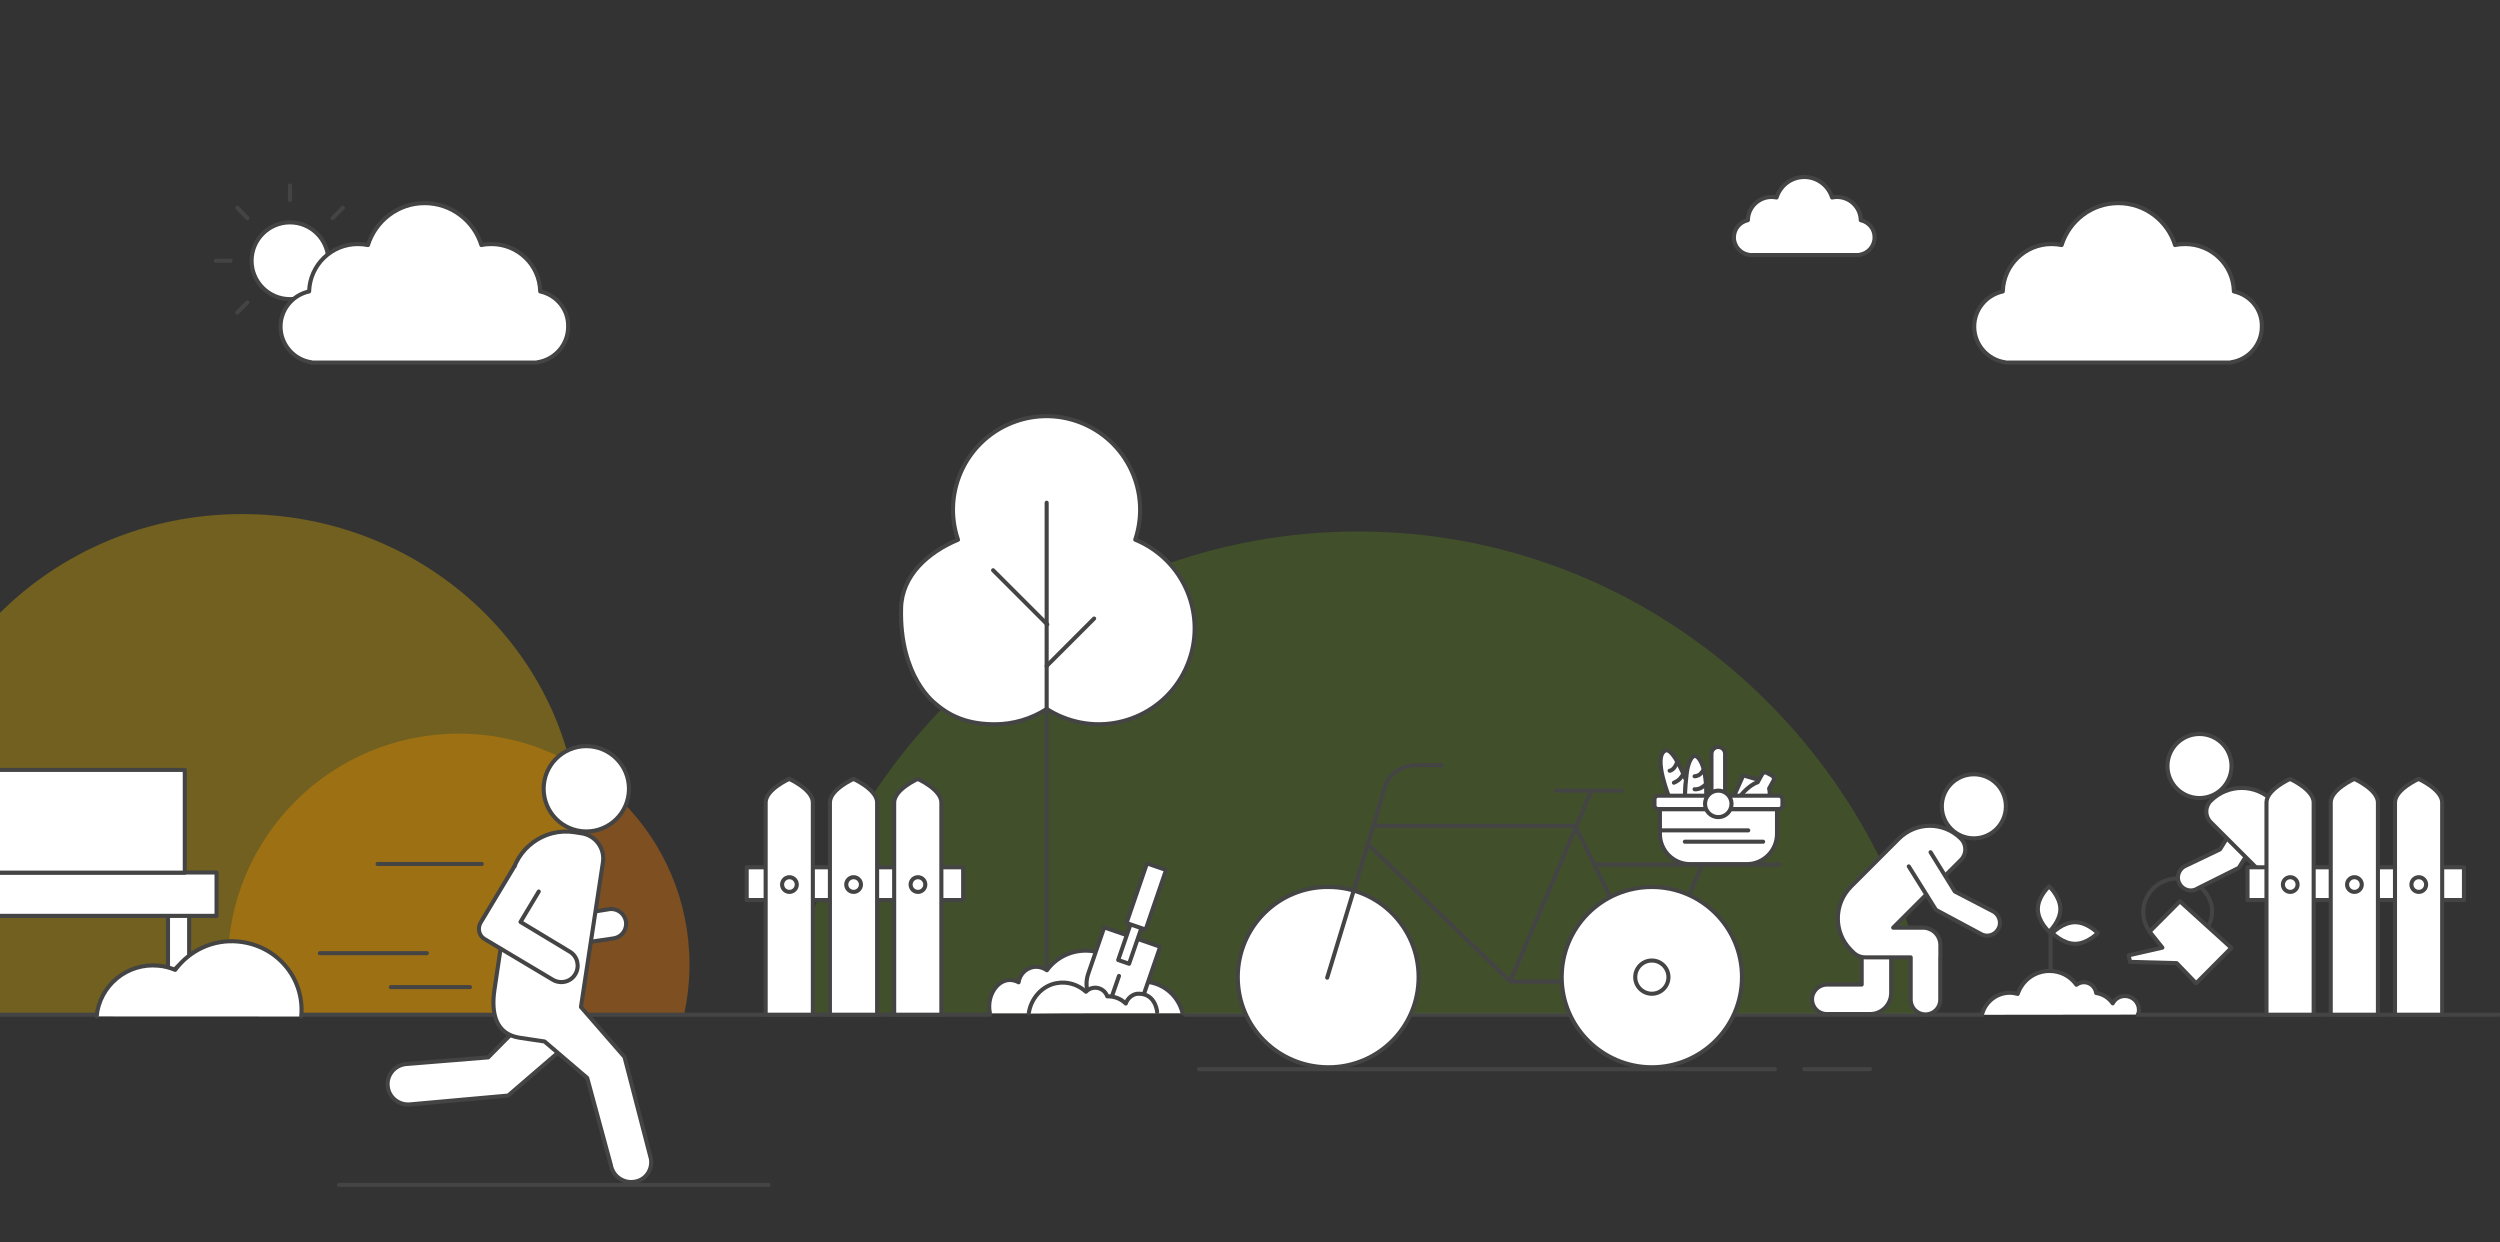 <?xml version="1.0" encoding="utf-8"?>
<!-- Generator: Adobe Illustrator 27.0.1, SVG Export Plug-In . SVG Version: 6.00 Build 0)  -->
<!DOCTYPE svg PUBLIC "-//W3C//DTD SVG 1.1//EN" "http://www.w3.org/Graphics/SVG/1.1/DTD/svg11.dtd">
<svg version="1.1" id="Ebene_1" xmlns:x="http://ns.adobe.com/Extensibility/1.0/" xmlns:i="http://ns.adobe.com/AdobeIllustrator/10.0/" xmlns:graph="http://ns.adobe.com/Graphs/1.0/"
	 xmlns="http://www.w3.org/2000/svg" xmlns:xlink="http://www.w3.org/1999/xlink" x="0px" y="0px" viewBox="0 0 2754.5 1368.8"
	 style="enable-background:new 0 0 2754.5 1368.8;" xml:space="preserve">
<rect x="0" y="0" width="2754.5" height="1368.8" fill="#333333" stroke="none"/>
<style type="text/css">
	.st0{fill:none;stroke:#444444;stroke-width:4.5;stroke-linecap:round;stroke-linejoin:round;}
	.st1{opacity:0.4;fill:#557B20;enable-background:new    ;}
	.st2{opacity:0.4;enable-background:new    ;}
	.st3{fill:#EC7705;}
	.st4{opacity:0.4;fill:#CEA302;enable-background:new    ;}
	.st5{fill:#FFFFFF;stroke:#444444;stroke-width:4.5;stroke-linecap:round;stroke-linejoin:round;}
	.st6{fill:#FFFFFF;stroke:#444444;stroke-width:4.5;stroke-linecap:round;stroke-linejoin:round;stroke-miterlimit:4.001;}
	.st7{fill:#FFFFFF;stroke:#444444;stroke-width:4.5;stroke-linecap:round;stroke-linejoin:round;stroke-miterlimit:4;}
</style>
<line id="Linie_227_00000129911726039325899900000008188611455625941152_" class="st0" x1="2184.3" y1="1118" x2="1305.8" y2="1118"/>
<g>
	<path id="Pfad_1859_00000081609508248091182490000015168639422466996612_" class="st1" d="M2128.6,1116.5
		c-57.2-302.4-318.4-530.9-632.2-530.9s-575.3,228.5-632.2,530.9H2128.6z"/>
</g>
<g class="st2">
	<path id="Pfad_1857_00000022545943340515344600000011065560245122773154_" class="st3" d="M753.7,1117.7c4-18.1,6-36.6,6-55.1
		c0-140.5-113.9-254.3-254.3-254.3s-254.5,113.8-254.5,254.3c0,18.5,2,37,6,55.1H753.7z"/>
</g>
<path class="st4" d="M266.9,566.4c-105.5,0-200.5,42.2-268.1,110v443h578.7c39.9-58.1,61-126.3,60.9-195.8
	C638.2,726.3,472,566.4,266.9,566.4z"/>
<g id="Ebene_3">
</g>
<g id="Ebene_1_00000087391520100212821470000009119571130929964170_">
	<g>
		<path id="Linie_226_00000177476790876925589220000017982227239377592242_" class="st0" d="M-29.4,1119"/>
	</g>
</g>
<line id="Linie_227_00000028296712293047960090000018251117642019046591_" class="st0" x1="961.2" y1="1118" x2="1091" y2="1118"/>
<line id="Linie_227_00000143595673936860699340000015728850103603893923_" class="st0" x1="332.4" y1="1118" x2="961.2" y2="1118"/>
<path class="st0" d="M1082.3,1243.4"/>
<path class="st5" d="M101.7,1119.9"/>
<path class="st5" d="M-104.3,1120.9"/>
<g>
	<g>
		<path class="st5" d="M617.5,1010.4l54.5-8.8c8.9-0.8,16.9,5.7,17.8,14.7l0,0c0.8,9.2-5.7,16.9-14.9,17.8l-62.7,9.2"/>
		<path class="st5" d="M452,1216.8l107.9-9.7l66.8-57.5l-38.4-35.6l-50.4,51l-91.1,7.4c-12.2,1.5-21.1,12.5-19.6,24.7l0,0
			C428.5,1209.3,439.8,1218.1,452,1216.8z"/>
		<path class="st5" d="M717.2,1276.8l-29.1-112.2l-48-55.1l24.2-159.3c2.4-15.4-8.2-29.9-23.7-32.1l-7.7-1.2
			c-33.5-5.1-64.6,17.9-69.9,51.4l-18.2,122.2c-3.9,26.2,1.5,48.9,27.8,52.9l27.4,4.1l47,40.2l26,95.8c2,12,13.4,20.5,25.8,18.6
			C710.9,1300.6,719.2,1289.3,717.2,1276.8z"/>
		<ellipse class="st5" cx="646" cy="869.1" rx="47" ry="47"/>
		<path class="st5" d="M537.6,929.3"/>
		<path class="st5" d="M325,993.8"/>
		<line class="st0" x1="530.8" y1="951.9" x2="416" y2="951.9"/>
		<line class="st0" x1="517.8" y1="1087.6" x2="430.6" y2="1087.6"/>
		<line class="st0" x1="470.3" y1="1050.2" x2="352.4" y2="1050.2"/>
	</g>
	<path class="st5" d="M566.7,954.7l-37.2,61.9c-3.7,6.4-1.7,14.5,4.5,18.1l75.1,44.8c8.6,5.1,19.8,2.4,24.8-6.2l0,0
		c5.1-8.6,2.4-19.8-6.2-24.8l-54.2-32.7l20.1-33.5"/>
</g>
<g>
	<path id="Pfad_1861_00000049915391087232622810000015978081106691650945_" class="st5" d="M185.1,1071.1v-73h23.3v53.1"/>
	<polyline id="Rechteck_397_00000165223385138316690860000017287865757063923080_" class="st5" points="-2.2,961.3 238.6,961.3 
		238.6,1009.1 -2.2,1009.1 	"/>
	<polyline id="Rechteck_399_00000073718561979706726410000008763896680270543752_" class="st5" points="-2.2,848.3 203.6,848.3 
		203.6,961.5 -2.2,961.5 	"/>
</g>
<path class="st5" d="M106.4,1119.9c3.4-34.3,33.9-59.3,68.2-55.9c6.6,0.5,12.8,2.3,18.4,4.6c15.6-21.1,41.4-33.9,69.5-31.2
	c42.5,4,73.4,40.3,69.4,82.6"/>
<line id="Linie_227_00000054951940784156369010000016126105288617311878_" class="st0" x1="106.4" y1="1118" x2="-1.2" y2="1118"/>
<g>
	<rect x="822.7" y="955.6" class="st5" width="238.5" height="36.1"/>
	<g>
		<path class="st5" d="M895.8,1118h-52.2V884.2c0-14.4,26-26,26-26l0,0c0,0,26,11.7,26,26V1118H895.8z"/>
		<circle class="st5" cx="869.8" cy="974.6" r="8.1"/>
	</g>
	<g>
		<path class="st5" d="M966.6,1118h-52.2V884.2c0-14.4,26-26,26-26l0,0c0,0,26,11.7,26,26V1118H966.6z"/>
		<circle class="st5" cx="940.5" cy="974.6" r="8.1"/>
	</g>
	<g>
		<path class="st5" d="M1037.4,1118h-52.2V884.2c0-14.4,26-26,26-26l0,0c0,0,26,11.7,26,26V1118H1037.4z"/>
		<circle class="st5" cx="1011.4" cy="974.6" r="8.1"/>
	</g>
</g>
<g>
	<g>
		<path id="Pfad_1909_00000047054462105231235290000016795099106458968717_" class="st5" d="M992.8,670
			c0.9-36.2,30.1-61.7,62.7-75.3c-18.3-53.9,10.6-112.4,64.5-130.7c53.9-18.3,112.4,10.6,130.7,64.5c7.3,21.4,7.3,44.7,0.1,66.1
			c54,22.2,79.7,83.9,57.5,137.9s-83.9,79.7-137.9,57.5c-5.9-2.4-11.7-5.4-17.1-8.9c-17,11-36.9,16.9-57.2,16.9
			c-26.4,0-46.9-6.7-65.4-22.7C1030.7,775.2,990.9,746.6,992.8,670"/>
		
			<line id="Linie_248_00000160160101901967569320000009758643094412314018_" class="st0" x1="1153.2" y1="553.9" x2="1153.2" y2="1074.9"/>
		
			<line id="Linie_250_00000148622895835634695950000004178279761523028153_" class="st0" x1="1205.5" y1="681.5" x2="1153.2" y2="733.8"/>
		
			<line id="Linie_252_00000085949315864916694070000005941723640298069682_" class="st0" x1="1094.2" y1="628.3" x2="1153.9" y2="688"/>
	</g>
	<g>
		<g>
			<path class="st5" d="M1090.7,1116.5c-4.8-22.2,12.8-44.5,31.6-34.2c1.3-9.6,9.5-17.1,19.6-17.1c4.2,0,8.4,1.6,11.6,3.8
				c9.6-13.2,25.2-21.6,42.8-21.6c23.4,0,43.2,15.2,50.2,36.1c3.9-1,8.1-2,12.4-2c21.4,0,39.3,14.8,44.1,34.9"/>
			<g>
				<path class="st5" d="M1199.2,1095.2c-2.6-6.8-2.8-14.5-0.3-22l17.7-51.4l61.7,21.3l-17.7,51.4c-0.6,1.8-1.3,3.4-2.2,5.1"/>
				
					<rect x="1215" y="1020.2" transform="matrix(0.326 -0.945 0.945 0.326 -128.149 1873.32)" class="st6" width="69.4" height="12.7"/>
				<path class="st5" d="M1261.1,1023.8l-18.7-6.4c-0.6-0.3-0.9-0.9-0.8-1.6l21.7-63.3c0.3-0.6,0.9-0.9,1.6-0.8l18.7,6.4
					c0.6,0.3,0.9,0.9,0.8,1.6l-21.7,63.3C1262.5,1023.6,1261.7,1024,1261.1,1023.8z"/>
				<line class="st0" x1="1222.2" y1="1106.1" x2="1232.9" y2="1075.3"/>
			</g>
			<path class="st5" d="M1133.5,1116.5c2.1-15.6,13.9-30.1,30.2-33.2c12.3-2.4,24.3,1.6,32.8,9.4c2-2.2,4.6-3.6,7.6-4.2
				c6.9-1.3,13.7,2.7,15.9,9.3c7.8-0.3,15.1,2.7,20.4,7.9c1.7-5.2,6.1-9.4,11.8-10.7c20.2-1.9,22.7,18.3,22.7,20.1"/>
		</g>
	</g>
</g>
<line id="Linie_227_00000061437285931156712500000015463044222901821605_" class="st0" x1="373.5" y1="1305.5" x2="846.7" y2="1305.5"/>
<g>
	
		<line id="Linie_227_00000057826936753826766360000001828198863049389231_" class="st0" x1="1321.1" y1="1178" x2="1955.5" y2="1178"/>
	
		<line id="Linie_227_00000075128122746637229550000013107437994971272080_" class="st0" x1="2060.4" y1="1178" x2="1988" y2="1178"/>
	<g>
		<path class="st5" d="M1563,1076.6c0-55.1-44.7-99.3-99.3-99.3c-55.1-0.6-99.9,44.2-99.9,99.3s44.7,99.3,99.9,99.3
			C1518.3,1176,1563,1131.8,1563,1076.6"/>
		<path class="st0" d="M1714.3,871.1h72.4 M1514.3,909.9h221.3l84.6,171.7h-156.3 M1753.5,871.1l-89.6,210.3L1507,930 M1588.5,843
			h-30.1c0,0-25.7,0-33,25.7c-5.5,19.6-63.1,208.5-63.1,208.5"/>
		<line class="st0" x1="1756.6" y1="952.6" x2="1961" y2="952.6"/>
		<path class="st5" d="M1875,953.6l-53.6,126.8"/>
		<path class="st5" d="M1820,977.3c-55.1,0-99.3,44.7-99.3,99.3s44.7,99.3,99.3,99.3c54.4,0,99.3-44.2,99.3-99.3
			C1919.3,1021.5,1874.6,977.3,1820,977.3z"/>
		<ellipse class="st7" cx="1820" cy="1076.6" rx="18.3" ry="18.3"/>
		<g id="Ebene_2_00000047741078044148603050000007393657462256978579_">
			<polyline class="st5" points="1937.6,859.2 1920.7,854.3 1910.9,876.3 1921.2,880.3 			"/>
			<path class="st5" d="M1949.9,877.1c0.1-3.2-0.1-6-0.7-8.3l4.8-8.7c1.1-2,0.3-4.5-1.6-5.5l-5.5-3c-2-1.1-4.5-0.3-5.5,1.6l-4.8,8.7
				c-5.7,1.8-12.7,7.2-19.3,15.2"/>
			<path class="st5" d="M1885.9,826.1"/>
			<path class="st5" d="M1857.7,859.8c0,0-14.2-36.9-22.9-32.8c-14,6.8,4.8,52.7,4.8,52.7l16.5,0.3L1857.7,859.8"/>
			<path class="st5" d="M1856.4,878.1c0,0,1-25.8,3.6-34.4c3-9.9,6.9-13.5,11.2-8.6c10.5,11.9,8.6,43.7,8.6,43.7"/>
			<path class="st5" d="M1839.6,849.2c0,0,2.2,0.1,5-3.3c2.8-3.4,3.4-7.1,3.4-7.1"/>
			<path class="st5" d="M1844.3,862.4c0,0,4.4-1.7,7-4.8s3.3-5,3.3-5"/>
			<path class="st5" d="M1867.1,855.3c0,0,4,0,6.8-3s2.8-3.9,2.8-3.9"/>
			<path class="st5" d="M1924.6,952.1h-62.4c-18.4,0-33.3-14.9-33.3-33.3v-27.2h129v27.2C1957.9,937.1,1943,952.1,1924.6,952.1z"/>
			<path class="st5" d="M1959.9,891.4h-133c-2.2,0-4-1.8-4-4v-6.7c0-2.2,1.8-4,4-4h133c2.2,0,4,1.8,4,4v6.7
				C1964,889.6,1962.1,891.4,1959.9,891.4z"/>
			<path class="st5" d="M1900.7,830.5v54.4c0,4-3.3,7.5-7.5,7.5l0,0c-4,0-7.5-3.3-7.5-7.5v-54.4c0-4,3.3-7.5,7.5-7.5l0,0
				C1897.4,823.1,1900.7,826.4,1900.7,830.5z"/>
			<circle class="st5" cx="1893.2" cy="885.7" r="14.6"/>
			<line class="st0" x1="1926.2" y1="914.9" x2="1829.2" y2="914.9"/>
			<line class="st0" x1="1942.6" y1="927.4" x2="1856.4" y2="927.4"/>
			<path class="st5" d="M1867.1,869.6c0,0,3.7,0.6,7.7-1.9c3.9-2.4,4.7-3.6,4.7-3.6"/>
		</g>
	</g>
</g>
<path class="st5" d="M2083.4,1117"/>
<path class="st5" d="M2195.2,1117"/>
<g>
	<path class="st5" d="M2355.7,1117.9c0.7-1.6,1-3.4,1-5.1c0-8.5-6.9-15.4-15.4-15.4c-6,0-11,3.2-13.5,8.1
		c-4.1-6-10.7-10.3-18.2-11.4c-1-6.7-6.6-11.9-13.6-11.9c-3.1,0-6,1.2-8.2,2.8c-6.7-9.4-17.4-15.2-29.7-15.2
		c-16.3,0-30,10.5-35,25.3c-2.8-0.7-5.6-1.3-8.6-1.3c-14.9,0-27.4,10.4-30.8,24.3"/>
	<path class="st5" d="M2257.7,976.6c0,0,12.4,11.3,12.4,25s-12.4,25-12.4,25s-12.4-11.3-12.4-25
		C2245.3,987.7,2257.7,976.6,2257.7,976.6z"/>
	<path class="st5" d="M2311.3,1028c0,0-11.3,11.9-25,11.9s-25-11.9-25-11.9s11.3-11.9,25-11.9S2311.3,1028,2311.3,1028z"/>
	<line class="st0" x1="2259.3" y1="1068.4" x2="2259.3" y2="1029.2"/>
</g>
<path class="st5" d="M2527.9,879.1"/>
<g>
	<g>
		<path class="st0" d="M2433.8,1019.2c6.6-13.9,4-28.7-7.8-40.4c-14.8-14.6-38.8-14.6-53.5,0c-13,13-14.5,32.1-4.7,46.7"/>
		<polygon class="st5" points="2419.7,1083.4 2398.3,1061.2 2346.9,1059.8 2345.3,1052.6 2382.5,1044.1 2368.4,1026.5 2401.8,993 
			2458.5,1044.4 		"/>
	</g>
	<ellipse class="st5" cx="2423.4" cy="844" rx="35.3" ry="35.3"/>
	<path class="st5" d="M2402.3,904.5"/>
	<path class="st5" d="M2496.6,908.3l-29.9,47.9l-45.4,22.7c-6.7,4.4-15.5,2.1-19.6-4.7l0,0c-4.2-6.6-1.8-15.4,4.8-19.5l39.5-18.9
		l26.7-43.2"/>
	<path class="st5" d="M2524.6,902.9l-20.5-20.5c-18.9-19-49.4-19-68.4,0l0,0c-6.4,6.6-6.4,17,0,23.4l89,88.9"/>
</g>
<g>
	<path class="st5" d="M1996.5,1101c0,9.1,7.2,16.3,16.3,16.3h47.6c12.9,0,23.3-10.4,23.3-23.3v-2.8v-6.4v-58.7h-32.5v58.7h-38.4
		C2004,1084.8,1996.5,1092.1,1996.5,1101z"/>
	<circle class="st5" cx="2174.8" cy="888.4" r="35.3"/>
	<path class="st5" d="M2039.3,1046.7c0.3,0.6,0.9,0.9,1.3,1.2c3.4,4.1,8.5,6.9,14.5,6.9h50.1v46.6c0,9.1,7.2,16.3,16.3,16.3
		s16.3-7.2,16.3-16.3v-46.8h0.1v-13.3c0-10.5-8.5-19.2-19.2-19.2h-32.8l74.7-74.7c6.4-6.4,6.4-16.8,0-23.3l0,0
		c-19-19-49.5-19-68.5,0l-52.4,52.4C2020.1,996,2020.1,1027.5,2039.3,1046.7z"/>
	<path class="st5" d="M2103.1,954.6l29.9,47.9l48.9,26.2c6.7,4.4,15.5,2.1,19.6-4.7l0,0c4.2-6.6,1.8-15.4-4.8-19.5l-42.9-22.3
		l-26.7-43.2"/>
</g>
<line class="st0" x1="2753.2" y1="1118" x2="2355.4" y2="1118"/>
<g>
	<rect x="2476.3" y="955.6" class="st5" width="238.5" height="36.1"/>
	<g>
		<path class="st5" d="M2549.4,1118h-52.2V884.2c0-14.4,26-26,26-26l0,0c0,0,26,11.7,26,26V1118H2549.4z"/>
		<circle class="st5" cx="2523.4" cy="974.6" r="8.1"/>
	</g>
	<g>
		<path class="st5" d="M2620.2,1118H2568V884.2c0-14.4,26-26,26-26l0,0c0,0,26,11.7,26,26V1118H2620.2z"/>
		<circle class="st5" cx="2594.1" cy="974.6" r="8.1"/>
	</g>
	<g>
		<path class="st5" d="M2691,1118h-52.2V884.2c0-14.4,26-26,26-26l0,0c0,0,26,11.7,26,26V1118H2691z"/>
		<circle class="st5" cx="2665" cy="974.6" r="8.1"/>
	</g>
</g>
<g>
	<g>
		<circle class="st5" cx="319.5" cy="287.3" r="42.3"/>
		<line class="st0" x1="319.5" y1="204.4" x2="319.5" y2="220.4"/>
		<line class="st0" x1="238" y1="287.3" x2="254" y2="287.3"/>
		<line class="st0" x1="319.5" y1="368.9" x2="319.5" y2="352.9"/>
		<line class="st0" x1="261.4" y1="344.4" x2="272.6" y2="333.2"/>
		<line class="st0" x1="261.4" y1="228.9" x2="272.6" y2="240.3"/>
		<line class="st0" x1="400.9" y1="287.3" x2="385.1" y2="287.3"/>
		<line class="st0" x1="377.8" y1="344.4" x2="366.5" y2="333.2"/>
		<line class="st0" x1="377.8" y1="228.9" x2="366.5" y2="240.3"/>
	</g>
	<path class="st5" d="M595.2,321.1c0-0.2,0-0.3,0-0.3c-0.8-28.9-24.5-51.9-53.7-51.9c-3.8,0-7.5,0.3-11.1,1.1
		c-8.2-26.6-33.1-46.2-62.5-46.2s-54,19.4-62.5,46.2c-3.6-0.7-7.2-1.1-11.1-1.1c-29.1,0-52.7,23-53.7,51.9c0,0.2,0,0.3,0,0.3
		c-18,3.9-31.5,19.7-31.5,38.8c0,19.9,14.9,36.6,34.1,39.3v0.3h3.4c0.8,0,1.6,0,2.3,0c0.7,0,1.6,0,2.3,0h232.7c0.8,0,1.6,0,2.3,0
		s1.6,0,2.3,0h3.4v-0.3c19.3-2.8,34.1-19.3,34.1-39.3C626.5,340.9,613.1,325,595.2,321.1z"/>
</g>
<g>
	<path class="st5" d="M2461.3,321.1c0-0.2,0-0.3,0-0.3c-0.8-28.9-24.5-51.9-53.7-51.9c-3.8,0-7.5,0.3-11.1,1.1
		c-8.2-26.6-33.1-46.2-62.5-46.2s-54,19.4-62.5,46.2c-3.6-0.7-7.2-1.1-11.1-1.1c-29.1,0-52.7,23-53.7,51.9c0,0.2,0,0.3,0,0.3
		c-18,3.9-31.5,19.7-31.5,38.8c0,19.9,14.9,36.6,34.1,39.3v0.3h3.4c0.8,0,1.6,0,2.3,0s1.6,0,2.3,0H2450c0.8,0,1.6,0,2.3,0
		s1.6,0,2.3,0h3.4v-0.3c19.3-2.8,34.1-19.3,34.1-39.3C2492.6,340.9,2479.2,325,2461.3,321.1z"/>
</g>
<g>
	<path class="st5" d="M2050.2,242.6c0-0.1,0-0.2,0-0.2c-0.4-14.1-12-25.4-26.2-25.4c-1.8,0-3.7,0.2-5.4,0.6
		c-4-13-16.2-22.6-30.6-22.6s-26.4,9.5-30.6,22.6c-1.8-0.3-3.5-0.6-5.4-0.6c-14.2,0-25.8,11.2-26.2,25.4c0,0.1,0,0.2,0,0.2
		c-8.8,1.9-15.4,9.7-15.4,19c0,9.7,7.3,17.9,16.7,19.2v0.2h1.7c0.4,0,0.8,0,1.1,0s0.8,0,1.1,0h113.8c0.4,0,0.8,0,1.1,0s0.8,0,1.1,0
		h1.7v-0.2c9.4-1.4,16.7-9.4,16.7-19.2C2065.6,252.3,2059,244.6,2050.2,242.6z"/>
</g>
</svg>
